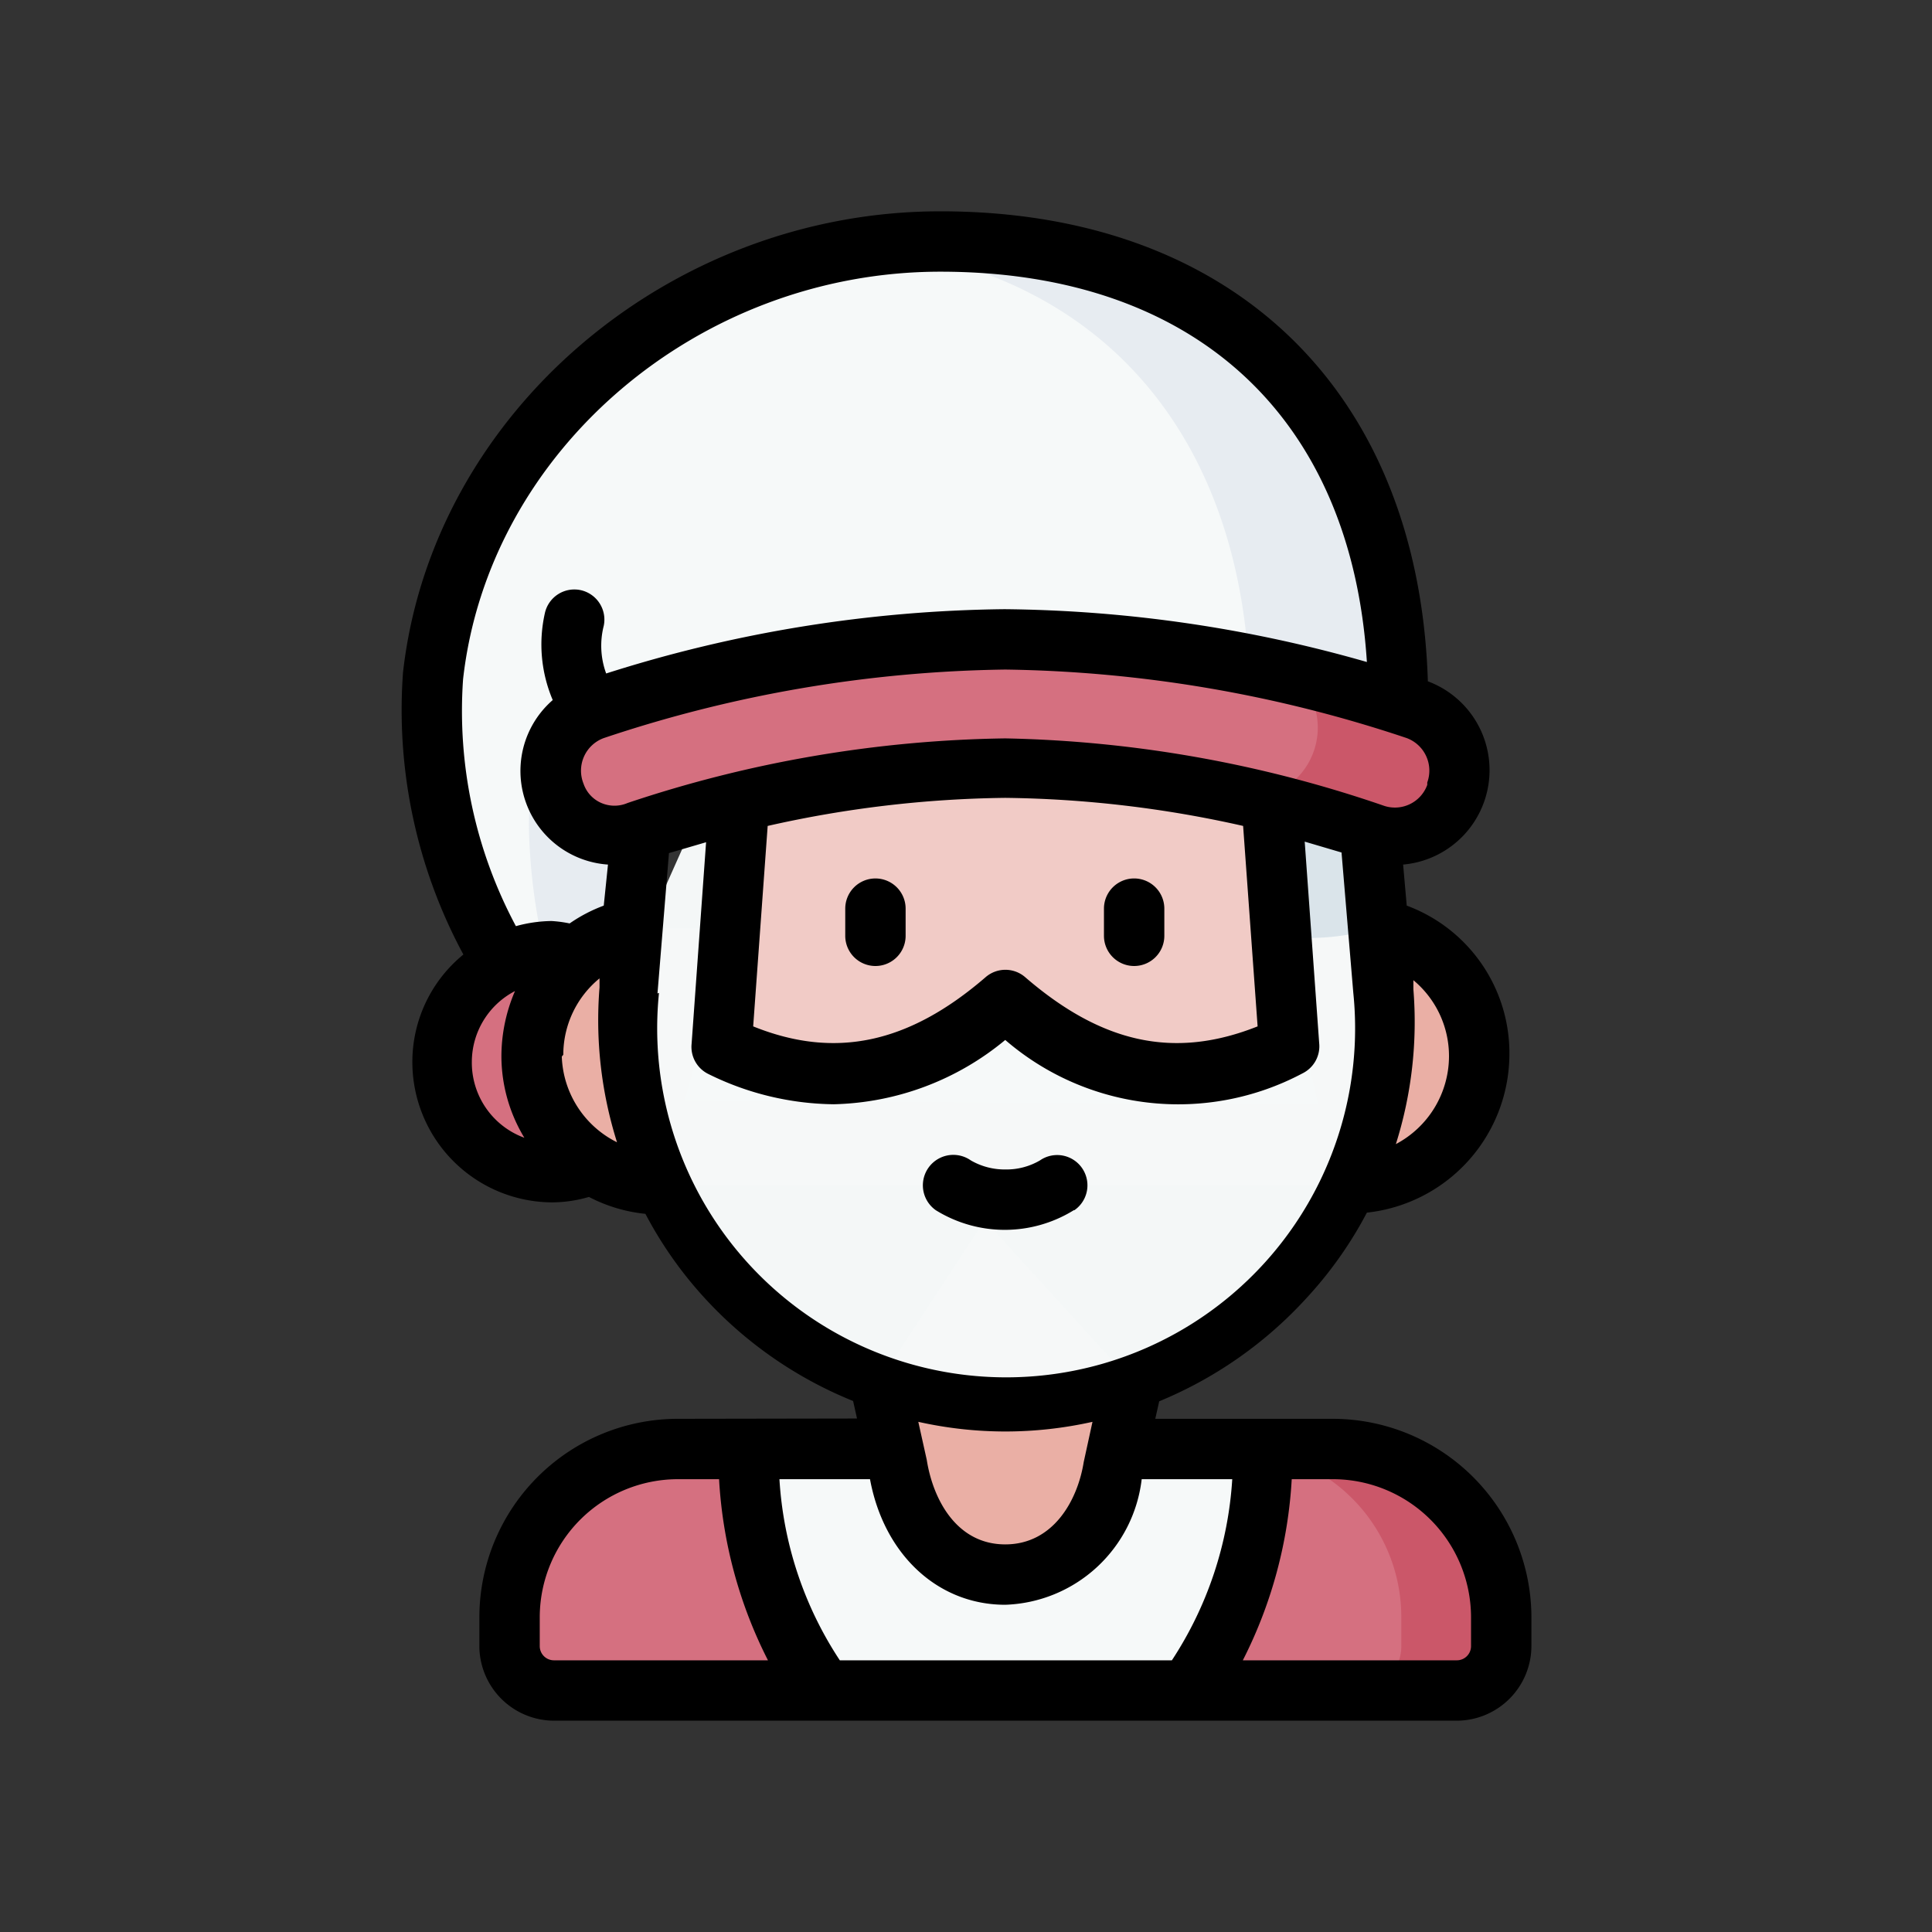 <?xml version="1.0" ?>

<svg width="800px" height="800px" viewBox="0 0 64 64" xmlns="http://www.w3.org/2000/svg">
<rect x="0" y="0" width="64" height="64" fill="#333333" stroke="none"/>
<defs>
<style>.cls-1{fill:#f6e266;}.cls-2{fill:#d57080;}.cls-3,.cls-7{fill:#f6f9f9;}.cls-4{fill:#cb5769;}.cls-5{fill:#eaafa5;}.cls-6{fill:#f1cbc6;}.cls-7{fill-opacity:0.99;}.cls-8{fill:#dae4ea;}.cls-9{fill:#e7ecf1;}</style>
</defs>
<g data-name="Winter Avatar" id="Winter_Avatar-42">
<path class="cls-1" d="M27.28,56c-2.66-3.31-2.49-8-2.49-8h17s.17,4.7-2.49,8Z" id="path44002-2-5"/>
<path class="cls-2" d="M24.79,48H22.45a5.56,5.56,0,0,0-5.57,5.58v1A1.47,1.47,0,0,0,18.35,56h8.93Zm14.54,8h8.93a1.47,1.47,0,0,0,1.47-1.47v-1A5.57,5.57,0,0,0,44.15,48H41.82Z" id="rect17652-5-6"/>
<path class="cls-3" d="M27.28,56c-2.66-3.31-2.49-8-2.49-8h17s.17,4.7-2.49,8Z" id="path167436-9"/>
<path class="cls-4" d="M41.82,48l0,.09a5.56,5.56,0,0,1,4.6,5.49v1A1.47,1.47,0,0,1,44.92,56h3.34a1.47,1.47,0,0,0,1.47-1.47v-1A5.57,5.57,0,0,0,44.15,48Z" id="path169664-3"/>
<path class="cls-5" d="M29.11,45.79l.63,2.83c.3,2,1.59,3.56,3.56,3.56s3.27-1.61,3.57-3.56l.63-2.83-4.88-5.36Z" id="path22987-26-8-74"/>
<path class="cls-2" d="M16.63,31.92a3.65,3.65,0,0,0,3,6.67l-.4-6.94-.35-1.27L17,30.29Z" id="path31139-8-0"/>
<path class="cls-5" d="M44.7,39.27a4.3,4.3,0,0,0,.88-8.51H21a4.3,4.3,0,0,0,.89,8.51Z" id="path114197-5-5"/>
<path class="cls-6" d="M42.44,31l-.32-4.43.64.36-4.54-6.12L23.73,25.63l-.54,1.17,1.3-.22-.34,4.68-1.48,5.21,21,.12Z" id="path99362-0-25"/>
<path class="cls-7" d="M24.49,26.58l-1.3.22L21,31.71l-.1,1.23a12.5,12.5,0,1,0,24.91,0l-.18-2.19-2.82-3.81-.64-.36.58,8.08c-4,1.9-7,.61-9.4-1.5-2.44,2.11-5.41,3.4-9.4,1.5Z" id="path95765-0"/>
<path class="cls-8" d="M33.3,16.23a11.76,11.76,0,0,0-1.89.15,12.09,12.09,0,0,1,5.21,2.14,11.82,11.82,0,0,1,4.87,8.64l.3,3.59v.16a7.75,7.75,0,0,0,3.78-.16l-.29-3.59A11.94,11.94,0,0,0,33.3,16.23Z" id="path101011-3-4"/>
<path class="cls-3" d="M31.15,8c-8.33,0-15.88,6.11-16.81,14.39a16.69,16.69,0,0,0,2.29,9.53,3.69,3.69,0,0,1,1.65-.4,3.44,3.44,0,0,1,.91.12h0A4.35,4.35,0,0,1,21,30.76l.3-3.6,7.58-3.25,15.42-.57,2,0C46.33,15,41.76,8,31.15,8Z" id="path32062-4-3"/>
<path class="cls-9" d="M46.33,23.3C46.33,15,41.76,8,31.15,8a16.1,16.1,0,0,0-2.31.16C37.58,9.23,41.4,15.7,41.4,23.3Z" id="path168645-1"/>
<path class="cls-9" d="M19.66,23.63s-2.14.65-2.14,3.71a19.49,19.49,0,0,0,.53,4.2l.23,0a3.44,3.44,0,0,1,.91.12h0A4.35,4.35,0,0,1,21,30.76l.3-3.6,1.53-.65Z" id="path174279-4"/>
<path class="cls-2" d="M33.3,21.18a44.18,44.18,0,0,0-13.64,2.33,2.15,2.15,0,0,0,1.48,4A40.37,40.37,0,0,1,33.3,25.46a40.39,40.39,0,0,1,12.17,2.08,2.14,2.14,0,0,0,1.47-4A44.1,44.1,0,0,0,33.3,21.18Z" id="path31499-9-9"/>
<path class="cls-4" d="M42.86,22.34a2.36,2.36,0,0,1-1.3,4.11,37.77,37.77,0,0,1,3.91,1.09,2.14,2.14,0,0,0,1.47-4A39.14,39.14,0,0,0,42.86,22.34Z" id="path169199-2"/>
<path d="M29,29.1a1,1,0,0,0-1,1V31a1,1,0,1,0,2,0V30.1A1,1,0,0,0,29,29.1Z"/>
<path d="M37.57,32a1,1,0,0,0,1-1V30.1a1,1,0,0,0-2,0V31A1,1,0,0,0,37.57,32Z"/>
<path d="M22.45,47a6.58,6.58,0,0,0-6.57,6.58v1A2.48,2.48,0,0,0,18.35,57H48.26a2.48,2.48,0,0,0,2.47-2.47v-1A6.59,6.59,0,0,0,44.15,47H38.27l.13-.58A13.63,13.63,0,0,0,43.28,43a13.21,13.21,0,0,0,2-2.83A5.29,5.29,0,0,0,50,35a5.21,5.21,0,0,0-3.4-5l-.12-1.36a3.14,3.14,0,0,0,.82-6.07C47,13,40.89,7,31.15,7c-9,0-16.84,6.71-17.8,15.28a17.07,17.07,0,0,0,2,9.34,4.59,4.59,0,0,0-1.69,3.56,4.65,4.65,0,0,0,4.65,4.65,4.41,4.41,0,0,0,1.2-.18,5.15,5.15,0,0,0,1.87.56,13.21,13.21,0,0,0,2,2.83,13.55,13.55,0,0,0,4.88,3.37l.13.58ZM33.3,53.16A4.71,4.71,0,0,0,37.82,49h3a12.31,12.31,0,0,1-2,6h-11a12.2,12.2,0,0,1-2-6h3C29.28,51.49,31.06,53.16,33.3,53.16ZM17.88,54.53v-1A4.58,4.58,0,0,1,22.45,49h1.37a15.06,15.06,0,0,0,1.62,6H18.35A.47.47,0,0,1,17.88,54.53Zm30.85-1v1a.47.47,0,0,1-.47.47H41.17a15.06,15.06,0,0,0,1.62-6h1.36A4.58,4.58,0,0,1,48.73,53.57ZM48,35a3.3,3.3,0,0,1-1.76,2.9,13.44,13.44,0,0,0,.58-5.13l0-.3A3.27,3.27,0,0,1,48,35Zm-.72-9a1.14,1.14,0,0,1-1.47.68A40.92,40.92,0,0,0,33.3,24.46,41.08,41.08,0,0,0,20.79,26.6a1.1,1.1,0,0,1-.87,0,1.07,1.07,0,0,1-.59-.64A1.15,1.15,0,0,1,20,24.45,43.59,43.59,0,0,1,33.3,22.18a43.61,43.61,0,0,1,13.3,2.27A1.15,1.15,0,0,1,47.28,25.92ZM41.66,34c-2.74,1.09-5.14.58-7.7-1.63a1,1,0,0,0-1.31,0c-2.56,2.21-5,2.72-7.7,1.63l.48-6.64a37.51,37.51,0,0,1,7.87-.93,37.53,37.53,0,0,1,7.88.93Zm-23,.94a3.27,3.27,0,0,1,1.2-2.53l0,.3a13.44,13.44,0,0,0,.58,5.13A3.3,3.3,0,0,1,18.61,35ZM15.34,22.5C16.19,14.93,23.13,9,31.15,9c8.42,0,13.61,4.81,14.13,12.93a44.94,44.94,0,0,0-12-1.75,44.91,44.91,0,0,0-13.2,2.13A2.67,2.67,0,0,1,20,20.73a1,1,0,0,0-.76-1.18,1,1,0,0,0-1.19.76,4.71,4.71,0,0,0,.26,2.88,3.11,3.11,0,0,0,1.83,5.45L20,30a5.06,5.06,0,0,0-1.13.59,4.11,4.11,0,0,0-.6-.08,4.61,4.61,0,0,0-1.18.17A15.1,15.1,0,0,1,15.34,22.5Zm.29,12.68a2.65,2.65,0,0,1,1.43-2.35A5.47,5.47,0,0,0,16.61,35a5.23,5.23,0,0,0,.76,2.69A2.65,2.65,0,0,1,15.63,35.18Zm6.15-2.27.38-4.65,1.23-.36-.48,6.68a1,1,0,0,0,.56,1,9.56,9.56,0,0,0,4.15,1,9.22,9.22,0,0,0,5.68-2.13,8.77,8.77,0,0,0,9.84,1.11,1,1,0,0,0,.56-1l-.48-6.68,1.22.36.39,4.65a11.56,11.56,0,1,1-23,0ZM33.3,47.42a13.26,13.26,0,0,0,2.89-.32l-.29,1.33c-.2,1.26-1,2.73-2.6,2.73s-2.39-1.47-2.6-2.8l-.28-1.26A13.24,13.24,0,0,0,33.3,47.42Z"/>
<path d="M35.59,40.09a1,1,0,0,0-1.14-1.65,2.2,2.2,0,0,1-1.15.3,2.24,2.24,0,0,1-1.14-.3A1,1,0,0,0,31,40.09a4.34,4.34,0,0,0,4.57,0Z"/>
</g>
</svg>